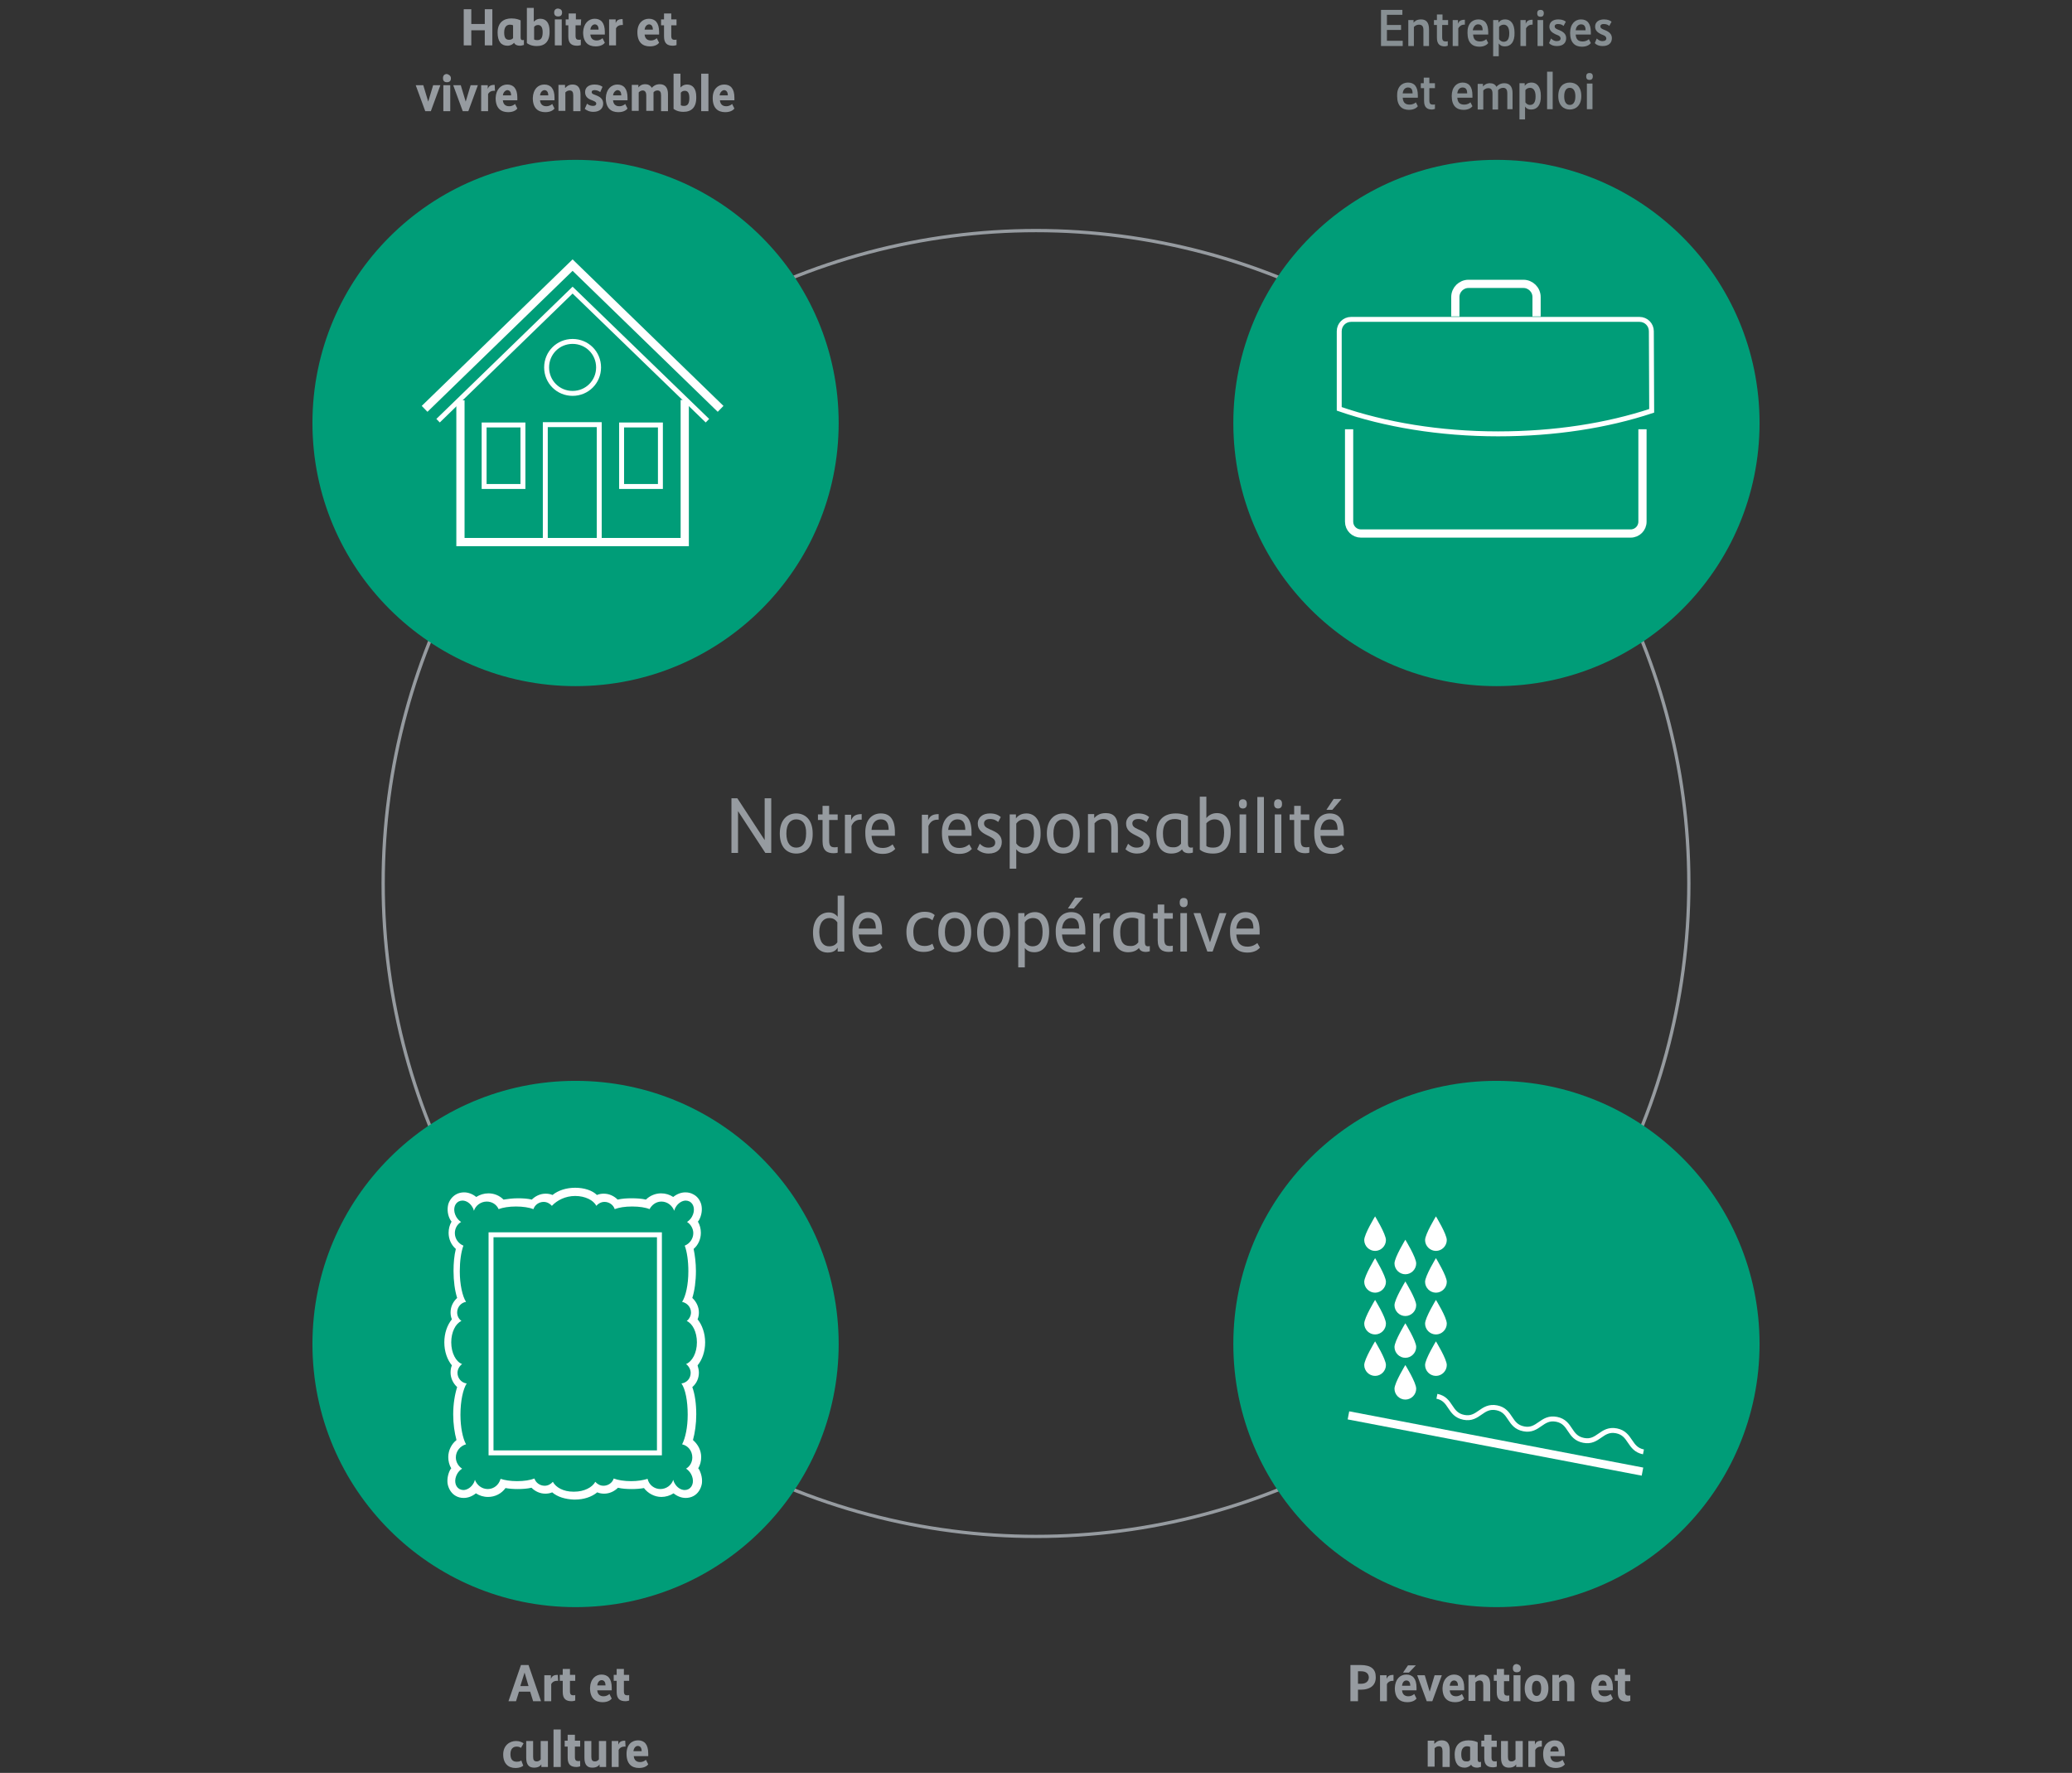 <?xml version="1.0" encoding="utf-8"?>
<!-- Generator: Adobe Illustrator 25.3.1, SVG Export Plug-In . SVG Version: 6.00 Build 0)  -->
<svg version="1.1" id="Ebene_1" xmlns="http://www.w3.org/2000/svg" xmlns:xlink="http://www.w3.org/1999/xlink" x="0px" y="0px"
	 viewBox="0 0 630 539" style="enable-background:new 0 0 630 539;" xml:space="preserve">
<rect x="0" y="0" width="630" height="539" fill="#333333" stroke="none"/>
<style type="text/css">
	.st0{display:none;}
	.st1{fill:#969BA0;}
	.st2{fill:none;stroke:#969BA0;stroke-miterlimit:10;}
	.st3{fill:#009D78;}
	.st4{fill:none;}
	.st5{fill:none;stroke:#FFFFFF;stroke-width:2.5;stroke-miterlimit:10;}
	.st6{fill:none;stroke:#FFFFFF;stroke-width:1.5;stroke-miterlimit:10;}
	.st7{fill:#FFFFFF;}
	.st8{fill:#878F93;}
</style>
<g id="Text_x5F_2" class="st0">
</g>
<g id="Text_x5F_3" class="st0">
</g>
<g id="Text_x5F_4" class="st0">
</g>
<g id="Text_x5F_5" class="st0">
</g>
<g id="Button_x5F_1" class="st0">
</g>
<g id="Button_x5F_1B">
</g>
<g id="Textbox_x5F_1">
</g>
<g id="Button_x5F_2">
</g>
<g id="Textbox_x5F_2">
</g>
<g id="Textbox_x5F_5">
</g>
<g id="Haupttext">
	<g>
		<g>
			<path class="st1" d="M149.7,13.8h-2.3V9.2h-4.1v4.6H141v-11h2.3v4.5h4.1V2.8h2.3L149.7,13.8L149.7,13.8z"/>
			<path class="st1" d="M159.1,13.7c-0.1,0-0.4,0.2-1,0.2c-0.9,0-1.5-0.3-1.8-0.9c-0.3,0.4-1,0.9-2,0.9c-1.9,0-3-1.3-3-4
				c0-3.1,1.9-4.3,4.2-4.3c1.5,0,2.4,0.4,2.8,0.6v5.2c0,0.6,0.2,0.8,0.6,0.8c0.2,0,0.3,0,0.4-0.1v1.6H159.1z M156,11.6V7.7
				c-0.2-0.1-0.5-0.2-0.9-0.2c-1,0-1.8,0.6-1.8,2.4c0,1.6,0.5,2.2,1.5,2.2C155.5,12.1,155.8,11.8,156,11.6z"/>
			<path class="st1" d="M163.2,14c-1.7,0-2.6-0.6-3-0.9V2.4h2.1v4.2l0,0c0.3-0.3,0.9-0.9,2-0.9c1.7,0,2.8,1.2,2.8,3.7
				C167.2,12.7,165.6,14,163.2,14z M163.6,7.6c-0.6,0-1,0.3-1.2,0.6V12c0.2,0.1,0.4,0.2,1,0.2c1,0,1.6-0.6,1.6-2.4
				C165,8.2,164.4,7.6,163.6,7.6z"/>
			<path class="st1" d="M170.9,3.8L170.9,3.8c0,0.8-0.4,1.2-1.2,1.2s-1.2-0.4-1.2-1.2l0,0c0-0.7,0.4-1.2,1.2-1.2
				C170.5,2.7,170.9,3.1,170.9,3.8z M170.8,13.8h-2.1V5.9h2.1V13.8z"/>
			<path class="st1" d="M176.6,7.7H175v3.2c0,1,0.4,1.2,1,1.2c0.3,0,0.5,0,0.6-0.1v1.7c-0.1,0-0.5,0.2-1.1,0.2
				c-1.6,0-2.7-0.6-2.7-2.8V7.7H172V5.9h0.9V4.1h2.2v1.8h1.6L176.6,7.7L176.6,7.7z"/>
			<path class="st1" d="M180.8,5.7c1.9,0,3.1,1.2,3.1,4v0.8h-4.4c0.1,1.2,0.8,1.8,1.9,1.8c1,0,1.6-0.5,1.8-0.7l0.7,1.4
				c-0.3,0.4-1.1,1.1-2.8,1.1c-2.2,0-3.8-1.2-3.8-4.3C177.4,7.1,179,5.7,180.8,5.7z M179.5,9h2.5c0-1-0.4-1.6-1.2-1.6
				C180.1,7.5,179.6,8.1,179.5,9z"/>
			<path class="st1" d="M189.4,7.6c0,0-0.2,0-0.4,0c-0.8,0-1.4,0.4-1.7,1v5.2h-2.1V5.9h2V7l0,0c0.3-0.7,0.7-1.2,2.1-1.2L189.4,7.6
				L189.4,7.6z"/>
			<path class="st1" d="M197.3,5.7c1.9,0,3.1,1.2,3.1,4v0.8H196c0.1,1.2,0.8,1.8,1.9,1.8c1,0,1.6-0.5,1.8-0.7l0.7,1.4
				c-0.3,0.4-1.1,1.1-2.8,1.1c-2.2,0-3.8-1.2-3.8-4.3C193.8,7.1,195.4,5.7,197.3,5.7z M196,9h2.5c0-1-0.4-1.6-1.2-1.6
				C196.6,7.5,196.1,8.1,196,9z"/>
			<path class="st1" d="M205.7,7.7h-1.6v3.2c0,1,0.4,1.2,1,1.2c0.3,0,0.5,0,0.6-0.1v1.7c-0.1,0-0.5,0.2-1.1,0.2
				c-1.6,0-2.7-0.6-2.7-2.8V7.7H201V5.9h0.9V4.1h2.2v1.8h1.6V7.7z"/>
			<path class="st1" d="M131,33.8h-1.7l-2.9-7.9h2.3l1.5,5l0,0l1.5-5h2.2L131,33.8z"/>
			<path class="st1" d="M137.1,23.8L137.1,23.8c0,0.8-0.4,1.2-1.2,1.2s-1.2-0.4-1.2-1.2v-0.1c0-0.7,0.4-1.2,1.2-1.2
				C136.6,22.7,137.1,23.1,137.1,23.8z M136.9,33.8h-2.1v-7.9h2.1V33.8z"/>
			<path class="st1" d="M142.4,33.8h-1.7l-2.9-7.9h2.3l1.5,5l0,0l1.5-5h2.2L142.4,33.8z"/>
			<path class="st1" d="M150.5,27.6c0,0-0.2,0-0.4,0c-0.8,0-1.4,0.4-1.7,1v5.2h-2.1v-7.9h2V27l0,0c0.3-0.7,0.7-1.2,2.1-1.2
				L150.5,27.6L150.5,27.6z"/>
			<path class="st1" d="M154.2,25.7c1.9,0,3.1,1.2,3.1,4v0.8h-4.4c0.1,1.2,0.8,1.8,1.9,1.8c1,0,1.6-0.5,1.8-0.7l0.7,1.4
				c-0.3,0.4-1.1,1.1-2.8,1.1c-2.2,0-3.8-1.2-3.8-4.3C150.8,27.1,152.4,25.7,154.2,25.7z M152.9,29h2.5c0-1-0.4-1.6-1.2-1.6
				C153.6,27.5,153,28.1,152.9,29z"/>
			<path class="st1" d="M165.5,25.7c1.9,0,3.1,1.2,3.1,4v0.8h-4.4c0.1,1.2,0.8,1.8,1.9,1.8c1,0,1.6-0.5,1.8-0.7l0.7,1.4
				c-0.3,0.4-1.1,1.1-2.8,1.1c-2.2,0-3.8-1.2-3.8-4.3C162.1,27.1,163.6,25.7,165.5,25.7z M164.2,29h2.5c0-1-0.4-1.6-1.2-1.6
				C164.8,27.5,164.3,28.1,164.2,29z"/>
			<path class="st1" d="M171.9,26.7L171.9,26.7c0.3-0.3,0.9-1,2.2-1c1.5,0,2.4,0.9,2.4,3v5.1h-2.2V29c0-1-0.3-1.5-1.1-1.5
				c-0.6,0-1,0.3-1.3,0.6v5.6h-2.1v-7.9h2v0.9H171.9z"/>
			<path class="st1" d="M182.5,28c-0.3-0.2-0.8-0.6-1.7-0.6c-0.6,0-0.9,0.2-0.9,0.6s0.3,0.6,0.9,0.8l0.5,0.2
				c1.3,0.5,2.1,1.2,2.1,2.5c0,1.4-1,2.5-3,2.5c-1.4,0-2.2-0.6-2.6-0.9l0.7-1.6c0.3,0.3,0.9,0.7,1.8,0.7c0.7,0,1-0.3,1-0.7
				c0-0.4-0.3-0.6-1-0.9l-0.5-0.2c-1.1-0.4-1.9-1.1-1.9-2.4c0-1.5,1.2-2.3,2.9-2.3c1.3,0,2,0.4,2.4,0.7L182.5,28z"/>
			<path class="st1" d="M187.7,25.7c1.9,0,3.1,1.2,3.1,4v0.8h-4.4c0.1,1.2,0.8,1.8,1.9,1.8c1,0,1.6-0.5,1.8-0.7l0.7,1.4
				c-0.3,0.4-1.1,1.1-2.8,1.1c-2.2,0-3.8-1.2-3.8-4.3C184.3,27.1,185.9,25.7,187.7,25.7z M186.4,29h2.5c0-1-0.4-1.6-1.2-1.6
				C187.1,27.5,186.5,28.1,186.4,29z"/>
			<path class="st1" d="M203.2,33.8H201V29c0-1-0.3-1.5-1.1-1.5c-0.6,0-1,0.3-1.2,0.6c0,0.2,0,0.3,0,0.5v5.1h-2.2V29
				c0-1-0.4-1.5-1.1-1.5c-0.6,0-1,0.4-1.2,0.6v5.6h-2.1v-7.9h2v0.8l0,0c0.3-0.4,0.9-1,2.1-1c0.8,0,1.5,0.3,2,1.1
				c0.3-0.4,1.1-1.1,2.4-1.1c1.5,0,2.5,0.9,2.5,3v5.2H203.2z"/>
			<path class="st1" d="M207.8,34c-1.7,0-2.6-0.6-3-0.9V22.4h2.1v4.2l0,0c0.3-0.3,0.9-0.9,2-0.9c1.7,0,2.8,1.2,2.8,3.7
				C211.8,32.7,210.2,34,207.8,34z M208.2,27.6c-0.6,0-1,0.3-1.2,0.6V32c0.2,0.1,0.4,0.2,1,0.2c1,0,1.6-0.6,1.6-2.4
				C209.6,28.2,209.1,27.6,208.2,27.6z"/>
			<path class="st1" d="M215.4,33.8h-2.2V22.4h2.2V33.8z"/>
			<path class="st1" d="M220.2,25.7c1.9,0,3.1,1.2,3.1,4v0.8h-4.4c0.1,1.2,0.8,1.8,1.9,1.8c1,0,1.6-0.5,1.8-0.7l0.7,1.4
				c-0.3,0.4-1.1,1.1-2.8,1.1c-2.2,0-3.8-1.2-3.8-4.3C216.7,27.1,218.3,25.7,220.2,25.7z M218.8,29h2.5c0-1-0.4-1.6-1.2-1.6
				C219.5,27.5,218.9,28.1,218.8,29z"/>
		</g>
		<g>
			<path class="st1" d="M164.5,517.2h-2.4l-0.9-2.9h-3.4l-0.9,2.9h-2.3l3.8-11h2.3L164.5,517.2z M159.5,508.5L159.5,508.5l-1.3,4.1
				h2.5L159.5,508.5z"/>
			<path class="st1" d="M169.7,511c0,0-0.2,0-0.4,0c-0.8,0-1.4,0.4-1.7,1v5.2h-2.1v-7.9h2v1.1l0,0c0.3-0.7,0.7-1.2,2.1-1.2
				L169.7,511L169.7,511z"/>
			<path class="st1" d="M174.9,511h-1.6v3.2c0,1,0.4,1.2,1,1.2c0.3,0,0.5,0,0.6-0.1v1.7c-0.1,0-0.5,0.2-1.1,0.2
				c-1.6,0-2.7-0.6-2.7-2.8V511h-0.9v-1.8h0.9v-1.8h2.2v1.8h1.6V511z"/>
			<path class="st1" d="M182.9,509.1c1.9,0,3.1,1.2,3.1,4v0.8h-4.4c0.1,1.2,0.8,1.8,1.9,1.8c1,0,1.6-0.5,1.8-0.7l0.7,1.4
				c-0.3,0.4-1.1,1.1-2.8,1.1c-2.2,0-3.8-1.2-3.8-4.3C179.5,510.4,181.1,509.1,182.9,509.1z M181.6,512.4h2.5c0-1-0.4-1.6-1.2-1.6
				C182.3,510.8,181.7,511.4,181.6,512.4z"/>
			<path class="st1" d="M191.3,511h-1.6v3.2c0,1,0.4,1.2,1,1.2c0.3,0,0.5,0,0.6-0.1v1.7c-0.1,0-0.5,0.2-1.1,0.2
				c-1.6,0-2.7-0.6-2.7-2.8V511h-0.9v-1.8h0.9v-1.8h2.2v1.8h1.6V511z"/>
			<path class="st1" d="M158.4,531.4c-0.3-0.2-0.6-0.4-1.3-0.4c-1.1,0-1.9,0.7-1.9,2.3s0.7,2.3,1.9,2.3c0.8,0,1.2-0.2,1.4-0.4
				l0.6,1.6c-0.4,0.3-1,0.7-2.4,0.7c-2.1,0-3.7-1.3-3.7-4.1s2-4.1,3.9-4.1c1.2,0,1.8,0.4,2.3,0.7L158.4,531.4z"/>
			<path class="st1" d="M166.6,537.2h-2v-0.8l0,0c-0.2,0.3-0.7,1-2.2,1s-2.4-0.8-2.4-3v-5.1h2.1v4.8c0,1,0.3,1.4,1.1,1.4
				c0.7,0,1-0.4,1.2-0.6v-5.6h2.2L166.6,537.2L166.6,537.2z"/>
			<path class="st1" d="M170.5,537.2h-2.2v-11.4h2.2V537.2z"/>
			<path class="st1" d="M176.4,531h-1.6v3.2c0,1,0.4,1.2,1,1.2c0.3,0,0.5,0,0.6-0.1v1.7c-0.1,0-0.5,0.2-1.1,0.2
				c-1.6,0-2.7-0.6-2.7-2.8V531h-0.9v-1.8h0.9v-1.8h2.2v1.8h1.6V531z"/>
			<path class="st1" d="M184.3,537.2h-2v-0.8l0,0c-0.2,0.3-0.7,1-2.2,1s-2.4-0.8-2.4-3v-5.1h2.1v4.8c0,1,0.3,1.4,1.1,1.4
				c0.7,0,1-0.4,1.2-0.6v-5.6h2.2L184.3,537.2L184.3,537.2z"/>
			<path class="st1" d="M190.2,531c0,0-0.2,0-0.4,0c-0.8,0-1.4,0.4-1.7,1v5.2H186v-7.9h2v1.1l0,0c0.3-0.7,0.7-1.2,2.1-1.2L190.2,531
				L190.2,531z"/>
			<path class="st1" d="M194,529.1c1.9,0,3.1,1.2,3.1,4v0.8h-4.4c0.1,1.2,0.8,1.8,1.9,1.8c1,0,1.6-0.5,1.8-0.7l0.7,1.4
				c-0.3,0.4-1.1,1.1-2.8,1.1c-2.2,0-3.8-1.2-3.8-4.3C190.5,530.4,192.1,529.1,194,529.1z M192.6,532.4h2.5c0-1-0.4-1.6-1.2-1.6
				C193.3,530.8,192.7,531.4,192.6,532.4z"/>
		</g>
		<circle class="st2" cx="315" cy="268.6" r="198.5"/>
		<g>
			<path class="st1" d="M413.7,513.7h-0.8v3.5h-2.3v-11h3.1c3.1,0,4.6,1.2,4.6,3.6C418.4,512.3,416.7,513.7,413.7,513.7z
				 M413.8,508.1h-0.9v3.8h0.9c1.6,0,2.4-0.8,2.4-2C416.1,508.8,415.4,508.1,413.8,508.1z"/>
			<path class="st1" d="M423.8,511c0,0-0.2,0-0.4,0c-0.8,0-1.4,0.4-1.7,1v5.2h-2.1v-7.9h2v1.1l0,0c0.3-0.7,0.7-1.2,2.1-1.2v1.8
				H423.8z"/>
			<path class="st1" d="M427.6,509.1c1.9,0,3.1,1.2,3.1,4v0.8h-4.4c0.1,1.2,0.8,1.8,1.9,1.8c1,0,1.6-0.5,1.8-0.7l0.7,1.4
				c-0.3,0.4-1.1,1.1-2.8,1.1c-2.2,0-3.8-1.2-3.8-4.3C424.2,510.5,425.7,509.1,427.6,509.1z M426.3,512.5h2.5c0-1-0.4-1.6-1.2-1.6
				C426.9,510.9,426.4,511.5,426.3,512.5z M430.5,506.3l-2.1,2.2h-1.8l1.5-2.2H430.5L430.5,506.3z"/>
			<path class="st1" d="M435.5,517.2h-1.7l-2.9-7.9h2.3l1.5,5l0,0l1.5-5h2.2L435.5,517.2z"/>
			<path class="st1" d="M442.1,509.1c1.9,0,3.1,1.2,3.1,4v0.8h-4.4c0.1,1.2,0.8,1.8,1.9,1.8c1,0,1.6-0.5,1.8-0.7l0.7,1.4
				c-0.3,0.4-1.1,1.1-2.8,1.1c-2.2,0-3.8-1.2-3.8-4.3C438.7,510.5,440.3,509.1,442.1,509.1z M440.8,512.5h2.5c0-1-0.4-1.6-1.2-1.6
				C441.4,510.9,440.9,511.5,440.8,512.5z"/>
			<path class="st1" d="M448.5,510.1L448.5,510.1c0.3-0.3,0.9-1,2.2-1c1.5,0,2.4,0.9,2.4,3v5.1H451v-4.8c0-1-0.3-1.5-1.1-1.5
				c-0.6,0-1,0.3-1.3,0.6v5.6h-2.1v-7.9h2V510.1z"/>
			<path class="st1" d="M458.9,511.1h-1.6v3.2c0,1,0.4,1.2,1,1.2c0.3,0,0.5,0,0.6-0.1v1.7c-0.1,0-0.5,0.2-1.1,0.2
				c-1.6,0-2.7-0.6-2.7-2.8V511h-0.9v-1.8h0.9v-1.8h2.2v1.8h1.6V511.1z"/>
			<path class="st1" d="M462.4,507.2L462.4,507.2c0,0.8-0.4,1.2-1.2,1.2c-0.8,0-1.2-0.4-1.2-1.2v-0.1c0-0.7,0.4-1.2,1.2-1.2
				C462,506.1,462.4,506.5,462.4,507.2z M462.3,517.2h-2.1v-7.9h2.1V517.2z"/>
			<path class="st1" d="M467.2,517.4c-1.8,0-3.6-1.2-3.6-4.1c0-2.9,1.7-4.1,3.6-4.1s3.6,1.2,3.6,4.1
				C470.8,516.2,469.1,517.4,467.2,517.4z M467.2,511c-0.8,0-1.4,0.6-1.4,2.3c0,1.6,0.6,2.3,1.4,2.3s1.4-0.6,1.4-2.3
				C468.6,511.6,468,511,467.2,511z"/>
			<path class="st1" d="M474.1,510.1L474.1,510.1c0.3-0.3,0.9-1,2.2-1c1.5,0,2.4,0.9,2.4,3v5.1h-2.2v-4.8c0-1-0.3-1.5-1.1-1.5
				c-0.6,0-1,0.3-1.3,0.6v5.6H472v-7.9h2v0.9L474.1,510.1L474.1,510.1z"/>
			<path class="st1" d="M487.3,509.1c1.9,0,3.1,1.2,3.1,4v0.8H486c0.1,1.2,0.8,1.8,1.9,1.8c1,0,1.6-0.5,1.8-0.7l0.7,1.4
				c-0.3,0.4-1.1,1.1-2.8,1.1c-2.2,0-3.8-1.2-3.8-4.3C483.9,510.5,485.5,509.1,487.3,509.1z M486,512.5h2.5c0-1-0.4-1.6-1.2-1.6
				C486.7,510.9,486.1,511.5,486,512.5z"/>
			<path class="st1" d="M495.7,511.1h-1.6v3.2c0,1,0.4,1.2,1,1.2c0.3,0,0.5,0,0.6-0.1v1.7c-0.1,0-0.5,0.2-1.1,0.2
				c-1.6,0-2.7-0.6-2.7-2.8V511H491v-1.8h0.9v-1.8h2.2v1.8h1.6V511.1z"/>
			<path class="st1" d="M436.2,530.1L436.2,530.1c0.3-0.3,0.9-1,2.2-1c1.5,0,2.4,0.9,2.4,3v5.1h-2.2v-4.8c0-1-0.3-1.5-1.1-1.5
				c-0.6,0-1,0.3-1.3,0.6v5.6h-2.1v-7.9h2v0.9L436.2,530.1L436.2,530.1z"/>
			<path class="st1" d="M450.1,537.2c-0.1,0-0.4,0.2-1,0.2c-0.9,0-1.5-0.3-1.8-0.9c-0.3,0.4-1,0.9-2,0.9c-1.9,0-3-1.3-3-4
				c0-3.1,1.9-4.3,4.2-4.3c1.5,0,2.4,0.4,2.8,0.6v5.2c0,0.6,0.2,0.8,0.6,0.8c0.2,0,0.3,0,0.4-0.1v1.6H450.1z M447,535v-3.9
				c-0.2-0.1-0.5-0.2-0.9-0.2c-1,0-1.8,0.6-1.8,2.4c0,1.6,0.5,2.2,1.5,2.2C446.5,535.6,446.9,535.3,447,535z"/>
			<path class="st1" d="M455.1,531.1h-1.6v3.2c0,1,0.4,1.2,1,1.2c0.3,0,0.5,0,0.6-0.1v1.7c-0.1,0-0.5,0.2-1.1,0.2
				c-1.6,0-2.7-0.6-2.7-2.8V531h-0.9v-1.8h0.9v-1.8h2.2v1.8h1.6V531.1z"/>
			<path class="st1" d="M463,537.2h-2v-0.8l0,0c-0.2,0.3-0.7,1-2.2,1s-2.4-0.8-2.4-3v-5.1h2.1v4.8c0,1,0.3,1.4,1.1,1.4
				c0.7,0,1-0.4,1.2-0.6v-5.6h2.2L463,537.2L463,537.2z"/>
			<path class="st1" d="M468.9,531c0,0-0.2,0-0.4,0c-0.8,0-1.4,0.4-1.7,1v5.2h-2.1v-7.9h2v1.1l0,0c0.3-0.7,0.7-1.2,2.1-1.2v1.8
				L468.9,531L468.9,531z"/>
			<path class="st1" d="M472.7,529.1c1.9,0,3.1,1.2,3.1,4v0.8h-4.4c0.1,1.2,0.8,1.8,1.9,1.8c1,0,1.6-0.5,1.8-0.7l0.7,1.4
				c-0.3,0.4-1.1,1.1-2.8,1.1c-2.2,0-3.8-1.2-3.8-4.3C469.2,530.5,470.8,529.1,472.7,529.1z M471.4,532.5h2.5c0-1-0.4-1.6-1.2-1.6
				C472,530.9,471.4,531.5,471.4,532.5z"/>
		</g>
		<circle class="st3" cx="175" cy="128.6" r="80"/>
		<circle class="st3" cx="175" cy="408.6" r="80"/>
		<circle class="st3" cx="455" cy="408.6" r="80"/>
		<circle class="st3" cx="455" cy="128.6" r="80"/>
		<g>
			<rect x="116.5" y="242.2" class="st4" width="397" height="52.8"/>
			<path class="st1" d="M234.5,259.3h-1.8l-8.3-12.7l0,0v12.7h-2v-16.6h1.8l8.3,12.7l0,0v-12.7h2V259.3z"/>
			<path class="st1" d="M242.1,259.5c-2.8,0-5-1.9-5-6.1c0-4.2,2.3-6.1,5-6.1s5,1.9,5,6.1C247.2,257.6,244.9,259.5,242.1,259.5z
				 M242.1,249.1c-1.7,0-3,1.3-3,4.3c0,3,1.3,4.3,3,4.3c1.8,0,3-1.3,3-4.3C245.2,250.4,243.9,249.1,242.1,249.1z"/>
			<path class="st1" d="M254.7,249.3h-2.6v6.2c0,1.9,0.7,2.1,1.8,2.1c0.4,0,0.7-0.1,0.8-0.1v1.7c-0.1,0.1-0.6,0.2-1.2,0.2
				c-1.9,0-3.4-0.7-3.4-3.6v-6.5h-1.4v-1.7h1.4V245h2v2.6h2.6L254.7,249.3L254.7,249.3z"/>
			<path class="st1" d="M262,249.2c0,0-0.2,0-0.4,0c-1.3,0-2.2,0.7-2.7,1.9v8.3h-2v-11.7h1.9v1.7l0,0c0.4-1,1-1.9,3.2-1.9V249.2z"/>
			<path class="st1" d="M267.8,247.3c2.8,0,4.3,1.8,4.3,5.8v1H265c0.2,2.6,1.3,3.7,3.4,3.7c1.7,0,2.6-0.8,3-1.1l0.8,1.4
				c-0.5,0.5-1.5,1.5-3.8,1.5c-3.1,0-5.3-1.8-5.3-6.3C263,249.3,265.1,247.3,267.8,247.3z M265,252.3h5.2c0-2.1-0.7-3.2-2.4-3.2
				C266.2,249.1,265.1,250.3,265,252.3z"/>
			<path class="st1" d="M285.4,249.2c0,0-0.2,0-0.4,0c-1.3,0-2.2,0.7-2.7,1.9v8.3h-2v-11.7h1.9v1.7l0,0c0.4-1,1-1.9,3.2-1.9V249.2z"
				/>
			<path class="st1" d="M291.1,247.3c2.8,0,4.3,1.8,4.3,5.8v1h-7.1c0.2,2.6,1.3,3.7,3.4,3.7c1.7,0,2.6-0.8,3-1.1l0.8,1.4
				c-0.5,0.5-1.5,1.5-3.8,1.5c-3.1,0-5.3-1.8-5.3-6.3C286.3,249.3,288.4,247.3,291.1,247.3z M288.3,252.3h5.2c0-2.1-0.7-3.2-2.4-3.2
				C289.6,249.1,288.5,250.3,288.3,252.3z"/>
			<path class="st1" d="M303.5,249.9c-0.5-0.4-1.2-0.9-2.5-0.9c-1.1,0-1.8,0.5-1.8,1.3c0,0.9,0.6,1.3,1.7,1.8l0.9,0.4
				c1.8,0.8,2.8,1.8,2.8,3.5c0,2-1.4,3.5-4,3.5c-1.8,0-2.9-0.8-3.5-1.3l0.8-1.7c0.5,0.5,1.3,1.2,2.6,1.2c1.4,0,2.1-0.6,2.1-1.5
				c0-1-0.6-1.3-1.9-2l-0.8-0.4c-1.4-0.7-2.6-1.6-2.6-3.4c0-2,1.6-3.1,3.7-3.1c1.8,0,2.7,0.6,3.3,1.1L303.5,249.9z"/>
			<path class="st1" d="M311.9,259.5c-1.8,0-2.5-0.8-2.9-1.3l0,0v5.9h-2v-16.5h1.9v1.2l0,0c0.4-0.5,1.3-1.5,3.2-1.5
				c2.5,0,4.3,2,4.3,5.9C316.5,257.6,314.4,259.5,311.9,259.5z M311.5,249.1c-1.3,0-2.1,0.7-2.5,1.3v6c0.4,0.6,1.1,1.3,2.4,1.3
				c1.8,0,3-1.3,3-4.4C314.4,250.4,313.3,249.1,311.5,249.1z"/>
			<path class="st1" d="M323.3,259.5c-2.8,0-5-1.9-5-6.1c0-4.2,2.3-6.1,5-6.1s5,1.9,5,6.1C328.4,257.6,326.1,259.5,323.3,259.5z
				 M323.3,249.1c-1.7,0-3,1.3-3,4.3c0,3,1.3,4.3,3,4.3c1.8,0,3-1.3,3-4.3C326.4,250.4,325.1,249.1,323.3,249.1z"/>
			<path class="st1" d="M332.7,248.7L332.7,248.7c0.5-0.5,1.4-1.5,3.5-1.5c2.4,0,3.7,1.3,3.7,4.5v7.5h-2V252c0-2.1-0.7-3-2.4-3
				c-1.3,0-2.2,0.7-2.7,1.3v8.9h-2v-11.7h1.9V248.7z"/>
			<path class="st1" d="M348.6,249.9c-0.5-0.4-1.2-0.9-2.5-0.9c-1.1,0-1.8,0.5-1.8,1.3c0,0.9,0.6,1.3,1.7,1.8l0.9,0.4
				c1.8,0.8,2.8,1.8,2.8,3.5c0,2-1.4,3.5-4,3.5c-1.8,0-2.9-0.8-3.5-1.3l0.8-1.7c0.5,0.5,1.3,1.2,2.6,1.2c1.4,0,2.1-0.6,2.1-1.5
				c0-1-0.6-1.3-1.9-2l-0.8-0.4c-1.4-0.7-2.6-1.6-2.6-3.4c0-2,1.6-3.1,3.7-3.1c1.8,0,2.7,0.6,3.3,1.1L348.6,249.9z"/>
			<path class="st1" d="M362.7,259.2c-0.1,0-0.5,0.2-1.2,0.2c-1.1,0-1.8-0.4-2.1-1.2c-0.5,0.6-1.5,1.3-3.3,1.3c-2.7,0-4.5-1.9-4.5-6
				c0-4.5,2.6-6.2,5.9-6.2c1.9,0,3,0.5,3.7,0.8v8.3c0,1,0.3,1.3,1,1.3c0.3,0,0.5-0.1,0.5-0.1V259.2z M359.1,256.5v-7.1
				c-0.5-0.2-1-0.4-1.9-0.4c-2,0-3.6,1.1-3.6,4.4c0,3.1,1.1,4.2,3,4.2C358,257.7,358.7,257,359.1,256.5z"/>
			<path class="st1" d="M368.8,259.5c-2.2,0-3.4-0.7-4-1.2v-16.1h2v6.5l0,0c0.5-0.6,1.5-1.5,3.2-1.5c2.6,0,4.2,1.9,4.2,5.6
				C374.2,257.7,372.1,259.5,368.8,259.5z M369.3,249.1c-1.2,0-2.1,0.7-2.5,1.2v6.9c0.4,0.3,0.9,0.5,2.1,0.5c2,0,3.3-1.2,3.3-4.6
				C372.2,250.3,371.1,249.1,369.3,249.1z"/>
			<path class="st1" d="M379.1,244.3v0.2c0,0.9-0.5,1.3-1.2,1.3s-1.2-0.4-1.2-1.3v-0.2c0-0.9,0.5-1.3,1.2-1.3
				S379.1,243.4,379.1,244.3z M378.9,259.3h-2v-11.7h2V259.3z"/>
			<path class="st1" d="M384.3,259.3h-2v-17h2V259.3z"/>
			<path class="st1" d="M389.8,244.3v0.2c0,0.9-0.5,1.3-1.2,1.3s-1.2-0.4-1.2-1.3v-0.2c0-0.9,0.5-1.3,1.2-1.3
				S389.8,243.4,389.8,244.3z M389.6,259.3h-2v-11.7h2V259.3z"/>
			<path class="st1" d="M398.1,249.3h-2.6v6.2c0,1.9,0.7,2.1,1.8,2.1c0.4,0,0.7-0.1,0.8-0.1v1.7c-0.1,0.1-0.6,0.2-1.2,0.2
				c-1.9,0-3.4-0.7-3.4-3.6v-6.5h-1.4v-1.7h1.4V245h2v2.6h2.6L398.1,249.3L398.1,249.3z"/>
			<path class="st1" d="M404.3,247.3c2.8,0,4.3,1.8,4.3,5.8v1h-7.1c0.2,2.6,1.3,3.7,3.4,3.7c1.7,0,2.6-0.8,3-1.1l0.8,1.4
				c-0.5,0.5-1.5,1.5-3.8,1.5c-3.1,0-5.3-1.8-5.3-6.3C399.5,249.3,401.6,247.3,404.3,247.3z M401.5,252.3h5.2c0-2.1-0.7-3.2-2.4-3.2
				C402.8,249.1,401.7,250.3,401.5,252.3z M407.9,242.9l-2.8,3.3h-1.8l2.2-3.3H407.9L407.9,242.9z"/>
			<path class="st1" d="M256.6,289.3h-1.9v-1.2l0,0c-0.3,0.4-0.9,1.5-3,1.5c-2.6,0-4.5-1.9-4.5-6.1c0-4,2.2-6.1,4.8-6.1
				c1.7,0,2.4,1,2.7,1.3l0,0v-6.4h2v17L256.6,289.3L256.6,289.3z M252.1,287.7c1.5,0,2.1-0.7,2.5-1.2v-6.1c-0.4-0.5-1-1.3-2.4-1.3
				c-1.7,0-3.1,1.3-3.1,4.3C249.2,286.6,250.5,287.7,252.1,287.7z"/>
			<path class="st1" d="M263.9,277.3c2.8,0,4.3,1.8,4.3,5.8v1h-7.1c0.2,2.6,1.3,3.7,3.4,3.7c1.7,0,2.6-0.8,3-1.1l0.8,1.4
				c-0.5,0.5-1.5,1.5-3.8,1.5c-3.1,0-5.3-1.8-5.3-6.3C259.1,279.3,261.3,277.3,263.9,277.3z M261.1,282.3h5.2c0-2.1-0.7-3.2-2.4-3.2
				C262.4,279.1,261.3,280.3,261.1,282.3z"/>
			<path class="st1" d="M283.5,279.8c-0.5-0.4-1.1-0.8-2.2-0.8c-1.9,0-3.6,1.3-3.6,4.3s1.3,4.3,3.4,4.3c1.3,0,2-0.4,2.4-0.7l0.6,1.5
				c-0.6,0.5-1.5,1-3.3,1c-3.1,0-5.2-1.9-5.2-6.1s2.7-6.1,5.5-6.1c1.8,0,2.5,0.5,3.1,1L283.5,279.8z"/>
			<path class="st1" d="M290.3,289.5c-2.8,0-5-1.9-5-6.1s2.3-6.1,5-6.1s5,1.9,5,6.1S293,289.5,290.3,289.5z M290.3,279.1
				c-1.7,0-3,1.3-3,4.3s1.3,4.3,3,4.3c1.8,0,3-1.3,3-4.3S292,279.1,290.3,279.1z"/>
			<path class="st1" d="M302.1,289.5c-2.8,0-5-1.9-5-6.1s2.3-6.1,5-6.1s5,1.9,5,6.1C307.2,287.6,304.9,289.5,302.1,289.5z
				 M302.1,279.1c-1.7,0-3,1.3-3,4.3s1.3,4.3,3,4.3c1.8,0,3-1.3,3-4.3S303.9,279.1,302.1,279.1z"/>
			<path class="st1" d="M314.5,289.5c-1.8,0-2.5-0.8-2.9-1.3l0,0v5.9h-2v-16.5h1.9v1.2l0,0c0.4-0.5,1.3-1.5,3.2-1.5
				c2.5,0,4.3,2,4.3,5.9C319,287.6,317,289.5,314.5,289.5z M314.1,279.1c-1.3,0-2.1,0.7-2.5,1.3v6c0.4,0.6,1.1,1.3,2.4,1.3
				c1.8,0,3-1.3,3-4.4C317,280.4,315.9,279.1,314.1,279.1z"/>
			<path class="st1" d="M325.7,277.3c2.8,0,4.3,1.8,4.3,5.8v1h-7.1c0.2,2.6,1.3,3.7,3.4,3.7c1.7,0,2.6-0.8,3-1.1l0.8,1.4
				c-0.5,0.5-1.5,1.5-3.8,1.5c-3.1,0-5.3-1.8-5.3-6.3C320.9,279.3,323,277.3,325.7,277.3z M322.9,282.3h5.2c0-2.1-0.7-3.2-2.4-3.2
				C324.2,279.1,323.1,280.3,322.9,282.3z M329.3,272.9l-2.8,3.3h-1.8l2.2-3.3H329.3L329.3,272.9z"/>
			<path class="st1" d="M337.5,279.2c0,0-0.2,0-0.4,0c-1.3,0-2.2,0.7-2.7,1.9v8.3h-2v-11.7h1.9v1.7l0,0c0.4-1,1-1.9,3.2-1.9V279.2z"
				/>
			<path class="st1" d="M349.6,289.2c-0.1,0-0.5,0.2-1.2,0.2c-1.1,0-1.8-0.4-2.1-1.2c-0.5,0.6-1.5,1.3-3.3,1.3c-2.7,0-4.5-1.9-4.5-6
				c0-4.5,2.6-6.2,5.9-6.2c1.9,0,3,0.5,3.7,0.8v8.3c0,1,0.3,1.3,1,1.3c0.3,0,0.5-0.1,0.5-0.1V289.2z M346.1,286.5v-7.1
				c-0.5-0.2-1-0.4-1.9-0.4c-2,0-3.6,1.1-3.6,4.4c0,3.1,1.1,4.2,3,4.2C345,287.7,345.7,287,346.1,286.5z"/>
			<path class="st1" d="M356.6,279.3H354v6.2c0,1.9,0.7,2.1,1.8,2.1c0.4,0,0.7-0.1,0.8-0.1v1.7c-0.1,0.1-0.6,0.2-1.2,0.2
				c-1.9,0-3.4-0.7-3.4-3.6v-6.5h-1.4v-1.7h1.4V275h2v2.6h2.6L356.6,279.3L356.6,279.3z"/>
			<path class="st1" d="M361.1,274.3v0.2c0,0.9-0.5,1.3-1.2,1.3s-1.2-0.4-1.2-1.3v-0.2c0-0.9,0.5-1.3,1.2-1.3
				C360.7,273,361.1,273.4,361.1,274.3z M360.9,289.3h-2v-11.7h2V289.3z"/>
			<path class="st1" d="M368.7,289.3h-1.6l-4.2-11.7h2.1l2.9,8.9l0,0l2.9-8.9h2.1L368.7,289.3z"/>
			<path class="st1" d="M378.7,277.3c2.8,0,4.3,1.8,4.3,5.8v1h-7.1c0.2,2.6,1.3,3.7,3.4,3.7c1.7,0,2.6-0.8,3-1.1l0.8,1.4
				c-0.5,0.5-1.5,1.5-3.8,1.5c-3.1,0-5.3-1.8-5.3-6.3C373.9,279.3,376,277.3,378.7,277.3z M375.9,282.3h5.2c0-2.1-0.7-3.2-2.4-3.2
				C377.2,279.1,376.1,280.3,375.9,282.3z"/>
		</g>
		<g>
			<polyline class="st5" points="208.2,121.6 208.2,164.8 140,164.8 140,121.7 			"/>
			<polygon class="st6" points="182.2,164.8 165.8,164.8 165.8,129.1 182.2,129.1 			"/>
			<polyline class="st5" points="219.1,124.3 174.1,80.6 129.1,124.3 			"/>
			<polyline class="st6" points="133.2,127.9 174.1,88.2 215.1,127.9 			"/>
			<path class="st6" d="M182,111.7c0,4.4-3.5,7.9-7.9,7.9s-7.9-3.5-7.9-7.9s3.5-7.9,7.9-7.9C178.5,103.8,182,107.3,182,111.7z"/>
			<rect x="147.2" y="129.2" class="st6" width="11.8" height="18.7"/>
			<rect x="189" y="129.2" class="st6" width="11.8" height="18.7"/>
		</g>
		<g>
			<path class="st5" d="M410.2,130.5v28.1c0,2,1.6,3.6,3.6,3.6h82c2,0,3.6-1.6,3.6-3.6v-28.1"/>
			<path class="st6" d="M502.2,124.9c-13.6,4.5-29.5,7-46.7,7c-17.8,0-34.4-2.8-48.3-7.6v-23.6c0-2,1.6-3.6,3.6-3.6h87.7
				c2,0,3.6,1.6,3.6,3.6L502.2,124.9z"/>
			<path class="st5" d="M442.5,96.2v-5.9c0-2.2,1.8-4,4-4h16.7c2.2,0,4,1.8,4,4v5.9"/>
		</g>
		<g>
			<line class="st5" x1="410" y1="430.3" x2="499.4" y2="447.4"/>
			<g>
				<path class="st6" d="M436.9,424.5c4.5,0.9,3.6,5.5,8.2,6.4c4.5,0.9,5.4-3.8,10-2.9c4.5,0.9,3.6,5.5,8.2,6.4
					c4.5,0.9,5.4-3.8,10-2.9c4.5,0.9,3.6,5.5,8.2,6.4c4.5,0.9,5.4-3.8,10-2.9c4.5,0.9,3.7,5.5,8.2,6.4"/>
			</g>
			<path class="st7" d="M421.4,377c0,1.8-1.5,3.3-3.3,3.3s-3.3-1.5-3.3-3.3s3.3-7.2,3.3-7.2S421.4,375.2,421.4,377z"/>
			<path class="st7" d="M421.4,389.7c0,1.8-1.5,3.3-3.3,3.3s-3.3-1.5-3.3-3.3s3.3-7.2,3.3-7.2S421.4,387.9,421.4,389.7z"/>
			<path class="st7" d="M421.4,402.4c0,1.8-1.5,3.3-3.3,3.3s-3.3-1.5-3.3-3.3s3.3-7.2,3.3-7.2S421.4,400.5,421.4,402.4z"/>
			<path class="st7" d="M421.4,415c0,1.8-1.5,3.3-3.3,3.3s-3.3-1.5-3.3-3.3s3.3-7.2,3.3-7.2S421.4,413.2,421.4,415z"/>
			<path class="st7" d="M439.9,377c0,1.8-1.5,3.3-3.3,3.3s-3.3-1.5-3.3-3.3s3.3-7.2,3.3-7.2S439.9,375.2,439.9,377z"/>
			<path class="st7" d="M439.9,389.7c0,1.8-1.5,3.3-3.3,3.3s-3.3-1.5-3.3-3.3s3.3-7.2,3.3-7.2S439.9,387.9,439.9,389.7z"/>
			<path class="st7" d="M439.9,402.4c0,1.8-1.5,3.3-3.3,3.3s-3.3-1.5-3.3-3.3s3.3-7.2,3.3-7.2S439.9,400.5,439.9,402.4z"/>
			<path class="st7" d="M439.9,415c0,1.8-1.5,3.3-3.3,3.3s-3.3-1.5-3.3-3.3s3.3-7.2,3.3-7.2S439.9,413.2,439.9,415z"/>
			<path class="st7" d="M430.6,384.1c0,1.8-1.5,3.3-3.3,3.3s-3.3-1.5-3.3-3.3s3.3-7.2,3.3-7.2S430.6,382.3,430.6,384.1z"/>
			<path class="st7" d="M430.6,396.8c0,1.8-1.5,3.3-3.3,3.3s-3.3-1.5-3.3-3.3s3.3-7.2,3.3-7.2S430.6,395,430.6,396.8z"/>
			<path class="st7" d="M430.6,409.5c0,1.8-1.5,3.3-3.3,3.3s-3.3-1.5-3.3-3.3s3.3-7.2,3.3-7.2S430.6,407.7,430.6,409.5z"/>
			<path class="st7" d="M430.6,422.2c0,1.8-1.5,3.3-3.3,3.3s-3.3-1.5-3.3-3.3s3.3-7.2,3.3-7.2S430.6,420.3,430.6,422.2z"/>
		</g>
		<g>
			<g>
				<path class="st7" d="M174.9,363.6L174.9,363.6L174.9,363.6 M174.9,363.6L174.9,363.6L174.9,363.6 M174.9,363.6L174.9,363.6
					L174.9,363.6 M174.9,363.6L174.9,363.6L174.9,363.6 M174.9,363.6c3,0,5.6,1.3,6.4,3c0.6-0.7,1.5-1.2,2.5-1.2
					c1.4,0,2.7,0.9,3.1,2.2c1.3-0.5,3.1-0.8,5.3-0.8s4.1,0.3,5.3,0.8c0.7-1.3,2-2.3,3.6-2.3c1.8,0,3.3,1.2,3.9,2.8
					c0.1-0.3,0.2-0.7,0.4-1c0.7-1.3,2-2.1,3.1-2.1c0.4,0,0.8,0.1,1.2,0.3c1.4,0.8,1.7,2.8,0.7,4.6c-0.4,0.7-0.9,1.2-1.5,1.6
					c1.1,0.7,1.9,2,1.9,3.4c0,1.7-1.1,3.2-2.6,3.8c0.7,1.9,1.1,4.7,1.1,7.8c0,4.1-0.8,7.6-1.9,9.3c1.5,0.3,2.7,1.6,2.7,3.2
					c0,1-0.5,2-1.3,2.6c1.8,0.8,3.1,3.4,3.1,6.5c0,3.2-1.4,5.8-3.3,6.6c0.8,0.6,1.4,1.6,1.4,2.7c0,1.7-1.2,3-2.8,3.2
					c1.2,1.7,1.9,5.3,1.9,9.5c0,3.8-0.7,7.1-1.7,9c1.8,0.4,3.1,2,3.1,4c0,1.4-0.7,2.7-1.9,3.4c0.6,0.4,1.1,0.9,1.5,1.6
					c1,1.8,0.7,3.8-0.7,4.6c-0.4,0.2-0.8,0.3-1.2,0.3c-1.2,0-2.4-0.8-3.1-2.1c-0.2-0.3-0.3-0.7-0.4-1c-0.5,1.6-2.1,2.8-3.9,2.8
					c-1.9,0-3.5-1.3-3.9-3.1c-1.3,0.4-3,0.7-5,0.7c-2.1,0-4-0.3-5.3-0.8c-0.4,1.3-1.7,2.2-3.1,2.2c-1,0-1.9-0.5-2.5-1.2
					c-0.9,1.7-3.4,3-6.4,3l0,0l0,0c0,0-0.1,0-0.2,0h-0.1c-3,0-5.3-1.3-6.2-3c-0.6,0.7-1.5,1.2-2.5,1.2c-1.4,0-2.7-0.9-3.1-2.2
					c-1.3,0.5-3.1,0.8-5.3,0.8c-2,0-3.8-0.3-5-0.7c-0.5,1.8-2,3.1-3.9,3.1c-1.8,0-3.3-1.2-3.9-2.8c-0.1,0.3-0.2,0.7-0.4,1
					c-0.7,1.3-2,2.1-3.1,2.1c-0.4,0-0.8-0.1-1.2-0.3c-1.4-0.8-1.7-2.8-0.7-4.6c0.4-0.7,0.9-1.2,1.5-1.6c-1.1-0.7-1.9-2-1.9-3.4
					c0-1.9,1.3-3.5,3.1-4c-1-1.8-1.7-5.2-1.7-9c0-4.2,0.8-7.8,1.9-9.5c-1.6-0.2-2.8-1.6-2.8-3.2c0-1.1,0.6-2.1,1.4-2.7
					c-1.9-0.7-3.3-3.4-3.3-6.6c0-3.1,1.3-5.7,3.1-6.5c-0.8-0.6-1.3-1.5-1.3-2.6c0-1.6,1.2-3,2.7-3.2c-1.1-1.7-1.9-5.3-1.9-9.3
					c0-3.1,0.4-5.9,1.1-7.8c-1.5-0.6-2.6-2.1-2.6-3.8c0-1.4,0.7-2.7,1.9-3.4c-0.6-0.4-1.1-0.9-1.5-1.6c-1-1.8-0.7-3.8,0.7-4.6
					c0.4-0.2,0.8-0.3,1.2-0.3c1.2,0,2.4,0.8,3.1,2.1c0.2,0.3,0.3,0.7,0.4,1c0.5-1.6,2.1-2.8,3.9-2.8c1.6,0,3,0.9,3.6,2.3
					c1.3-0.5,3.2-0.8,5.3-0.8s4,0.3,5.3,0.8c0.4-1.3,1.7-2.2,3.1-2.2c1,0,1.9,0.5,2.5,1.2C169.4,364.9,171.9,363.6,174.9,363.6
					 M174.9,453.6L174.9,453.6L174.9,453.6 M174.9,453.6L174.9,453.6L174.9,453.6 M174.9,361.1L174.9,361.1c-2.7,0-5.2,0.8-6.9,2.2
					c-0.7-0.3-1.4-0.4-2.1-0.4c-1.6,0-3.1,0.7-4.2,1.8c-1.2-0.3-2.7-0.4-4.2-0.4c-1.6,0-3.1,0.2-4.4,0.4c-1.2-1.2-2.8-1.9-4.6-1.9
					c-1.3,0-2.6,0.4-3.7,1.1c-1.1-0.9-2.4-1.4-3.7-1.4c-0.8,0-1.7,0.2-2.4,0.6c-1.1,0.6-2,1.7-2.4,3c-0.4,1.6-0.2,3.4,0.7,4.9
					c0.1,0.1,0.2,0.3,0.3,0.4c-0.6,1-0.9,2.2-0.9,3.4c0,1.9,0.8,3.7,2.2,4.9c-0.5,2-0.7,4.3-0.7,6.7c0,3.1,0.4,6,1.1,8.2
					c-1.2,1.1-2,2.6-2,4.4c0,0.7,0.1,1.4,0.4,2.1c-1.4,1.7-2.3,4.2-2.3,7s0.9,5.3,2.3,7c-0.3,0.7-0.4,1.4-0.4,2.2
					c0,1.7,0.8,3.3,2,4.4c-0.7,2.2-1.2,5.1-1.2,8.3c0,2.9,0.4,5.6,1,7.8c-1.5,1.2-2.5,3.1-2.5,5.2c0,1.2,0.3,2.4,0.9,3.4
					c-0.1,0.1-0.2,0.3-0.3,0.4c-0.7,1.3-1,2.9-0.8,4.3c0.3,1.6,1.2,3,2.5,3.7c0.7,0.4,1.5,0.6,2.4,0.6c1.3,0,2.6-0.5,3.7-1.4
					c1.1,0.7,2.3,1.1,3.7,1.1c2.1,0,4.1-1,5.3-2.7c1.1,0.2,2.4,0.3,3.7,0.3c1.5,0,2.9-0.1,4.2-0.4c1.1,1.1,2.6,1.8,4.2,1.8
					c0.7,0,1.4-0.1,2.1-0.4c1.6,1.4,4,2.1,6.6,2.2h0.1h0.2c2.7,0,5.1-0.8,6.8-2.2c0.7,0.3,1.4,0.4,2.1,0.4c1.6,0,3.1-0.7,4.2-1.8
					c1.2,0.3,2.7,0.4,4.2,0.4c1.3,0,2.6-0.1,3.7-0.3c1.2,1.6,3.2,2.7,5.3,2.7c1.3,0,2.6-0.4,3.7-1.1c1.1,0.9,2.4,1.4,3.7,1.4
					c0.8,0,1.7-0.2,2.4-0.6c1.3-0.7,2.2-2.1,2.5-3.7c0.2-1.4-0.1-2.9-0.8-4.3c-0.1-0.1-0.2-0.3-0.3-0.4c0.6-1,0.9-2.2,0.9-3.4
					c0-2.1-1-3.9-2.5-5.2c0.6-2.2,1-4.9,1-7.8c0-3.2-0.4-6.1-1.2-8.3c1.3-1.1,2-2.7,2-4.4c0-0.8-0.2-1.5-0.4-2.2
					c1.4-1.7,2.3-4.2,2.3-7c0-2.7-0.9-5.3-2.3-7c0.3-0.7,0.4-1.4,0.4-2.1c0-1.7-0.8-3.3-2-4.4c0.7-2.2,1.1-5.1,1.1-8.2
					c0-2.4-0.3-4.8-0.7-6.7c1.4-1.2,2.2-3,2.2-4.9c0-1.2-0.3-2.4-0.9-3.4c0.1-0.1,0.2-0.3,0.3-0.4c0.9-1.6,1.1-3.4,0.7-4.9
					c-0.4-1.3-1.2-2.4-2.4-3c-0.7-0.4-1.5-0.6-2.4-0.6c-1.3,0-2.6,0.5-3.7,1.4c-1.1-0.7-2.3-1.1-3.7-1.1c-1.7,0-3.4,0.7-4.6,1.9
					c-1.3-0.3-2.8-0.4-4.4-0.4c-1.5,0-2.9,0.1-4.2,0.4c-1.1-1.1-2.6-1.8-4.2-1.8c-0.7,0-1.4,0.1-2.1,0.4
					C180.1,361.9,177.6,361.1,174.9,361.1L174.9,361.1L174.9,361.1z"/>
			</g>
			<polygon class="st6" points="200.5,441.7 175,441.7 174.9,441.7 149.3,441.7 149.3,375.4 174.9,375.4 175,375.4 200.5,375.4 			
				"/>
		</g>
	</g>
</g>
<g>
	<path class="st8" d="M426.4,4.5h-4.7v3.1h4.3v1.5h-4.3v3.3h4.8V14h-6.6v-11h6.5V4.5z"/>
	<path class="st8" d="M429.8,6.9L429.8,6.9c0.3-0.4,0.9-1,2.3-1c1.5,0,2.4,0.9,2.4,3V14h-1.7V9.2c0-1.2-0.4-1.7-1.4-1.7
		c-0.7,0-1.2,0.4-1.5,0.7V14h-1.7V6.1h1.6V6.9z"/>
	<path class="st8" d="M440.2,7.6h-1.7v3.7c0,1.1,0.4,1.3,1.1,1.3c0.3,0,0.5,0,0.6-0.1v1.4c-0.1,0-0.5,0.2-0.9,0.2
		c-1.4,0-2.4-0.6-2.4-2.6V7.6h-0.9V6.1h0.9V4.4h1.7v1.7h1.7V7.6z"/>
	<path class="st8" d="M445.5,7.5c0,0-0.1,0-0.3,0c-0.8,0-1.4,0.4-1.8,1.1V14h-1.7V6.1h1.6v1.1h0c0.3-0.7,0.7-1.2,2.1-1.2V7.5z"/>
	<path class="st8" d="M449.5,5.9c1.9,0,3,1.2,3,3.9v0.7h-4.6c0.1,1.5,0.8,2.1,2.1,2.1c1.1,0,1.7-0.5,1.9-0.7l0.6,1.2
		c-0.3,0.4-1.1,1.1-2.7,1.1c-2.1,0-3.6-1.2-3.6-4.2C446.1,7.3,447.6,5.9,449.5,5.9z M447.8,9.2h3c0-1.2-0.4-1.8-1.4-1.8
		C448.6,7.4,448,8.1,447.8,9.2z"/>
	<path class="st8" d="M457.6,14.1c-1.2,0-1.6-0.5-1.9-0.9h0v3.9H454v-11h1.6v0.8h0c0.3-0.4,0.8-1,2.1-1c1.6,0,2.8,1.3,2.8,4
		C460.6,12.8,459.3,14.1,457.6,14.1z M457.2,7.5c-0.7,0-1.2,0.4-1.4,0.7v3.7c0.2,0.3,0.6,0.8,1.4,0.8c1.1,0,1.7-0.8,1.7-2.6
		C458.9,8.3,458.2,7.5,457.2,7.5z"/>
	<path class="st8" d="M466.1,7.5c0,0-0.1,0-0.3,0c-0.8,0-1.4,0.4-1.8,1.1V14h-1.7V6.1h1.6v1.1h0c0.3-0.7,0.7-1.2,2.1-1.2V7.5z"/>
	<path class="st8" d="M469.4,4L469.4,4c0,0.8-0.4,1.1-1,1.1c-0.6,0-1-0.3-1-1V4c0-0.7,0.4-1,1-1C469,3,469.4,3.3,469.4,4z M469.2,14
		h-1.7V6.1h1.7V14z"/>
	<path class="st8" d="M475.4,7.9c-0.3-0.3-0.8-0.6-1.7-0.6c-0.7,0-1,0.3-1,0.7c0,0.5,0.3,0.7,1,1l0.5,0.2c1.2,0.5,2,1.2,2,2.4
		c0,1.4-0.9,2.4-2.8,2.4c-1.3,0-2.1-0.5-2.4-0.9l0.6-1.4c0.3,0.3,0.9,0.8,1.7,0.8c0.8,0,1.2-0.3,1.2-0.8c0-0.5-0.3-0.8-1.1-1.1
		l-0.5-0.2c-1-0.5-1.8-1.1-1.8-2.3c0-1.4,1.1-2.2,2.7-2.2c1.3,0,1.9,0.4,2.3,0.7L475.4,7.9z"/>
	<path class="st8" d="M480.7,5.9c1.9,0,3,1.2,3,3.9v0.7h-4.6c0.1,1.5,0.8,2.1,2.1,2.1c1.1,0,1.7-0.5,1.9-0.7l0.6,1.2
		c-0.3,0.4-1.1,1.1-2.7,1.1c-2.1,0-3.6-1.2-3.6-4.2C477.4,7.3,478.9,5.9,480.7,5.9z M479.1,9.2h3c0-1.2-0.4-1.8-1.4-1.8
		C479.9,7.4,479.2,8.1,479.1,9.2z"/>
	<path class="st8" d="M489.3,7.9c-0.3-0.3-0.8-0.6-1.7-0.6c-0.7,0-1,0.3-1,0.7c0,0.5,0.3,0.7,1,1l0.5,0.2c1.2,0.5,2,1.2,2,2.4
		c0,1.4-0.9,2.4-2.8,2.4c-1.3,0-2.1-0.5-2.4-0.9l0.6-1.4c0.3,0.3,0.9,0.8,1.7,0.8c0.8,0,1.2-0.3,1.2-0.8c0-0.5-0.3-0.8-1.1-1.1
		l-0.5-0.2c-1-0.5-1.8-1.1-1.8-2.3c0-1.4,1.1-2.2,2.7-2.2c1.3,0,1.9,0.4,2.3,0.7L489.3,7.9z"/>
	<path class="st8" d="M428.1,25.1c1.9,0,3,1.2,3,3.9v0.7h-4.6c0.1,1.5,0.8,2.1,2.1,2.1c1.1,0,1.7-0.5,1.9-0.7l0.6,1.2
		c-0.3,0.4-1.1,1.1-2.7,1.1c-2.1,0-3.6-1.2-3.6-4.2C424.7,26.5,426.2,25.1,428.1,25.1z M426.5,28.4h3c0-1.2-0.4-1.8-1.4-1.8
		C427.2,26.6,426.6,27.3,426.5,28.4z"/>
	<path class="st8" d="M436.3,26.8h-1.7v3.7c0,1.1,0.4,1.3,1.1,1.3c0.3,0,0.5,0,0.6-0.1v1.4c-0.1,0-0.5,0.2-0.9,0.2
		c-1.4,0-2.4-0.6-2.4-2.6v-3.9H432v-1.5h0.9v-1.7h1.7v1.7h1.7V26.8z"/>
	<path class="st8" d="M444.7,25.1c1.9,0,3,1.2,3,3.9v0.7h-4.6c0.1,1.5,0.8,2.1,2.1,2.1c1.1,0,1.7-0.5,1.9-0.7l0.6,1.2
		c-0.3,0.4-1.1,1.1-2.7,1.1c-2.1,0-3.6-1.2-3.6-4.2C441.4,26.5,442.9,25.1,444.7,25.1z M443.1,28.4h3c0-1.2-0.4-1.8-1.4-1.8
		C443.8,26.6,443.2,27.3,443.1,28.4z"/>
	<path class="st8" d="M460,33.2h-1.7v-4.8c0-1.2-0.4-1.7-1.3-1.7c-0.7,0-1.2,0.4-1.5,0.7c0,0.2,0,0.5,0,0.8v5.1h-1.7v-4.8
		c0-1.2-0.4-1.7-1.3-1.7c-0.7,0-1.2,0.4-1.5,0.7v5.8h-1.7v-7.8h1.6v0.8h0c0.3-0.4,1-1,2.1-1c0.9,0,1.6,0.3,2,1.1
		c0.3-0.4,1.1-1.1,2.4-1.1c1.5,0,2.5,0.9,2.5,3V33.2z"/>
	<path class="st8" d="M465.6,33.3c-1.2,0-1.6-0.5-1.9-0.9h0v3.9H462v-11h1.6v0.8h0c0.3-0.4,0.8-1,2.1-1c1.6,0,2.8,1.3,2.8,4
		C468.6,32,467.3,33.3,465.6,33.3z M465.2,26.7c-0.7,0-1.2,0.4-1.4,0.7v3.7c0.2,0.3,0.6,0.8,1.4,0.8c1.1,0,1.7-0.8,1.7-2.6
		C466.9,27.5,466.2,26.7,465.2,26.7z"/>
	<path class="st8" d="M472.1,33.2h-1.7V21.8h1.7V33.2z"/>
	<path class="st8" d="M477.3,33.3c-1.8,0-3.5-1.2-3.5-4.1c0-2.9,1.6-4.1,3.5-4.1s3.5,1.2,3.5,4.1C480.8,32.1,479.1,33.3,477.3,33.3z
		 M477.3,26.7c-1,0-1.7,0.8-1.7,2.6s0.7,2.6,1.7,2.6c1,0,1.7-0.8,1.7-2.6S478.3,26.7,477.3,26.7z"/>
	<path class="st8" d="M484.3,23.2L484.3,23.2c0,0.8-0.4,1.1-1,1.1c-0.6,0-1-0.3-1-1v-0.1c0-0.7,0.4-1,1-1
		C483.9,22.2,484.3,22.5,484.3,23.2z M484.2,33.2h-1.7v-7.8h1.7V33.2z"/>
</g>
</svg>
